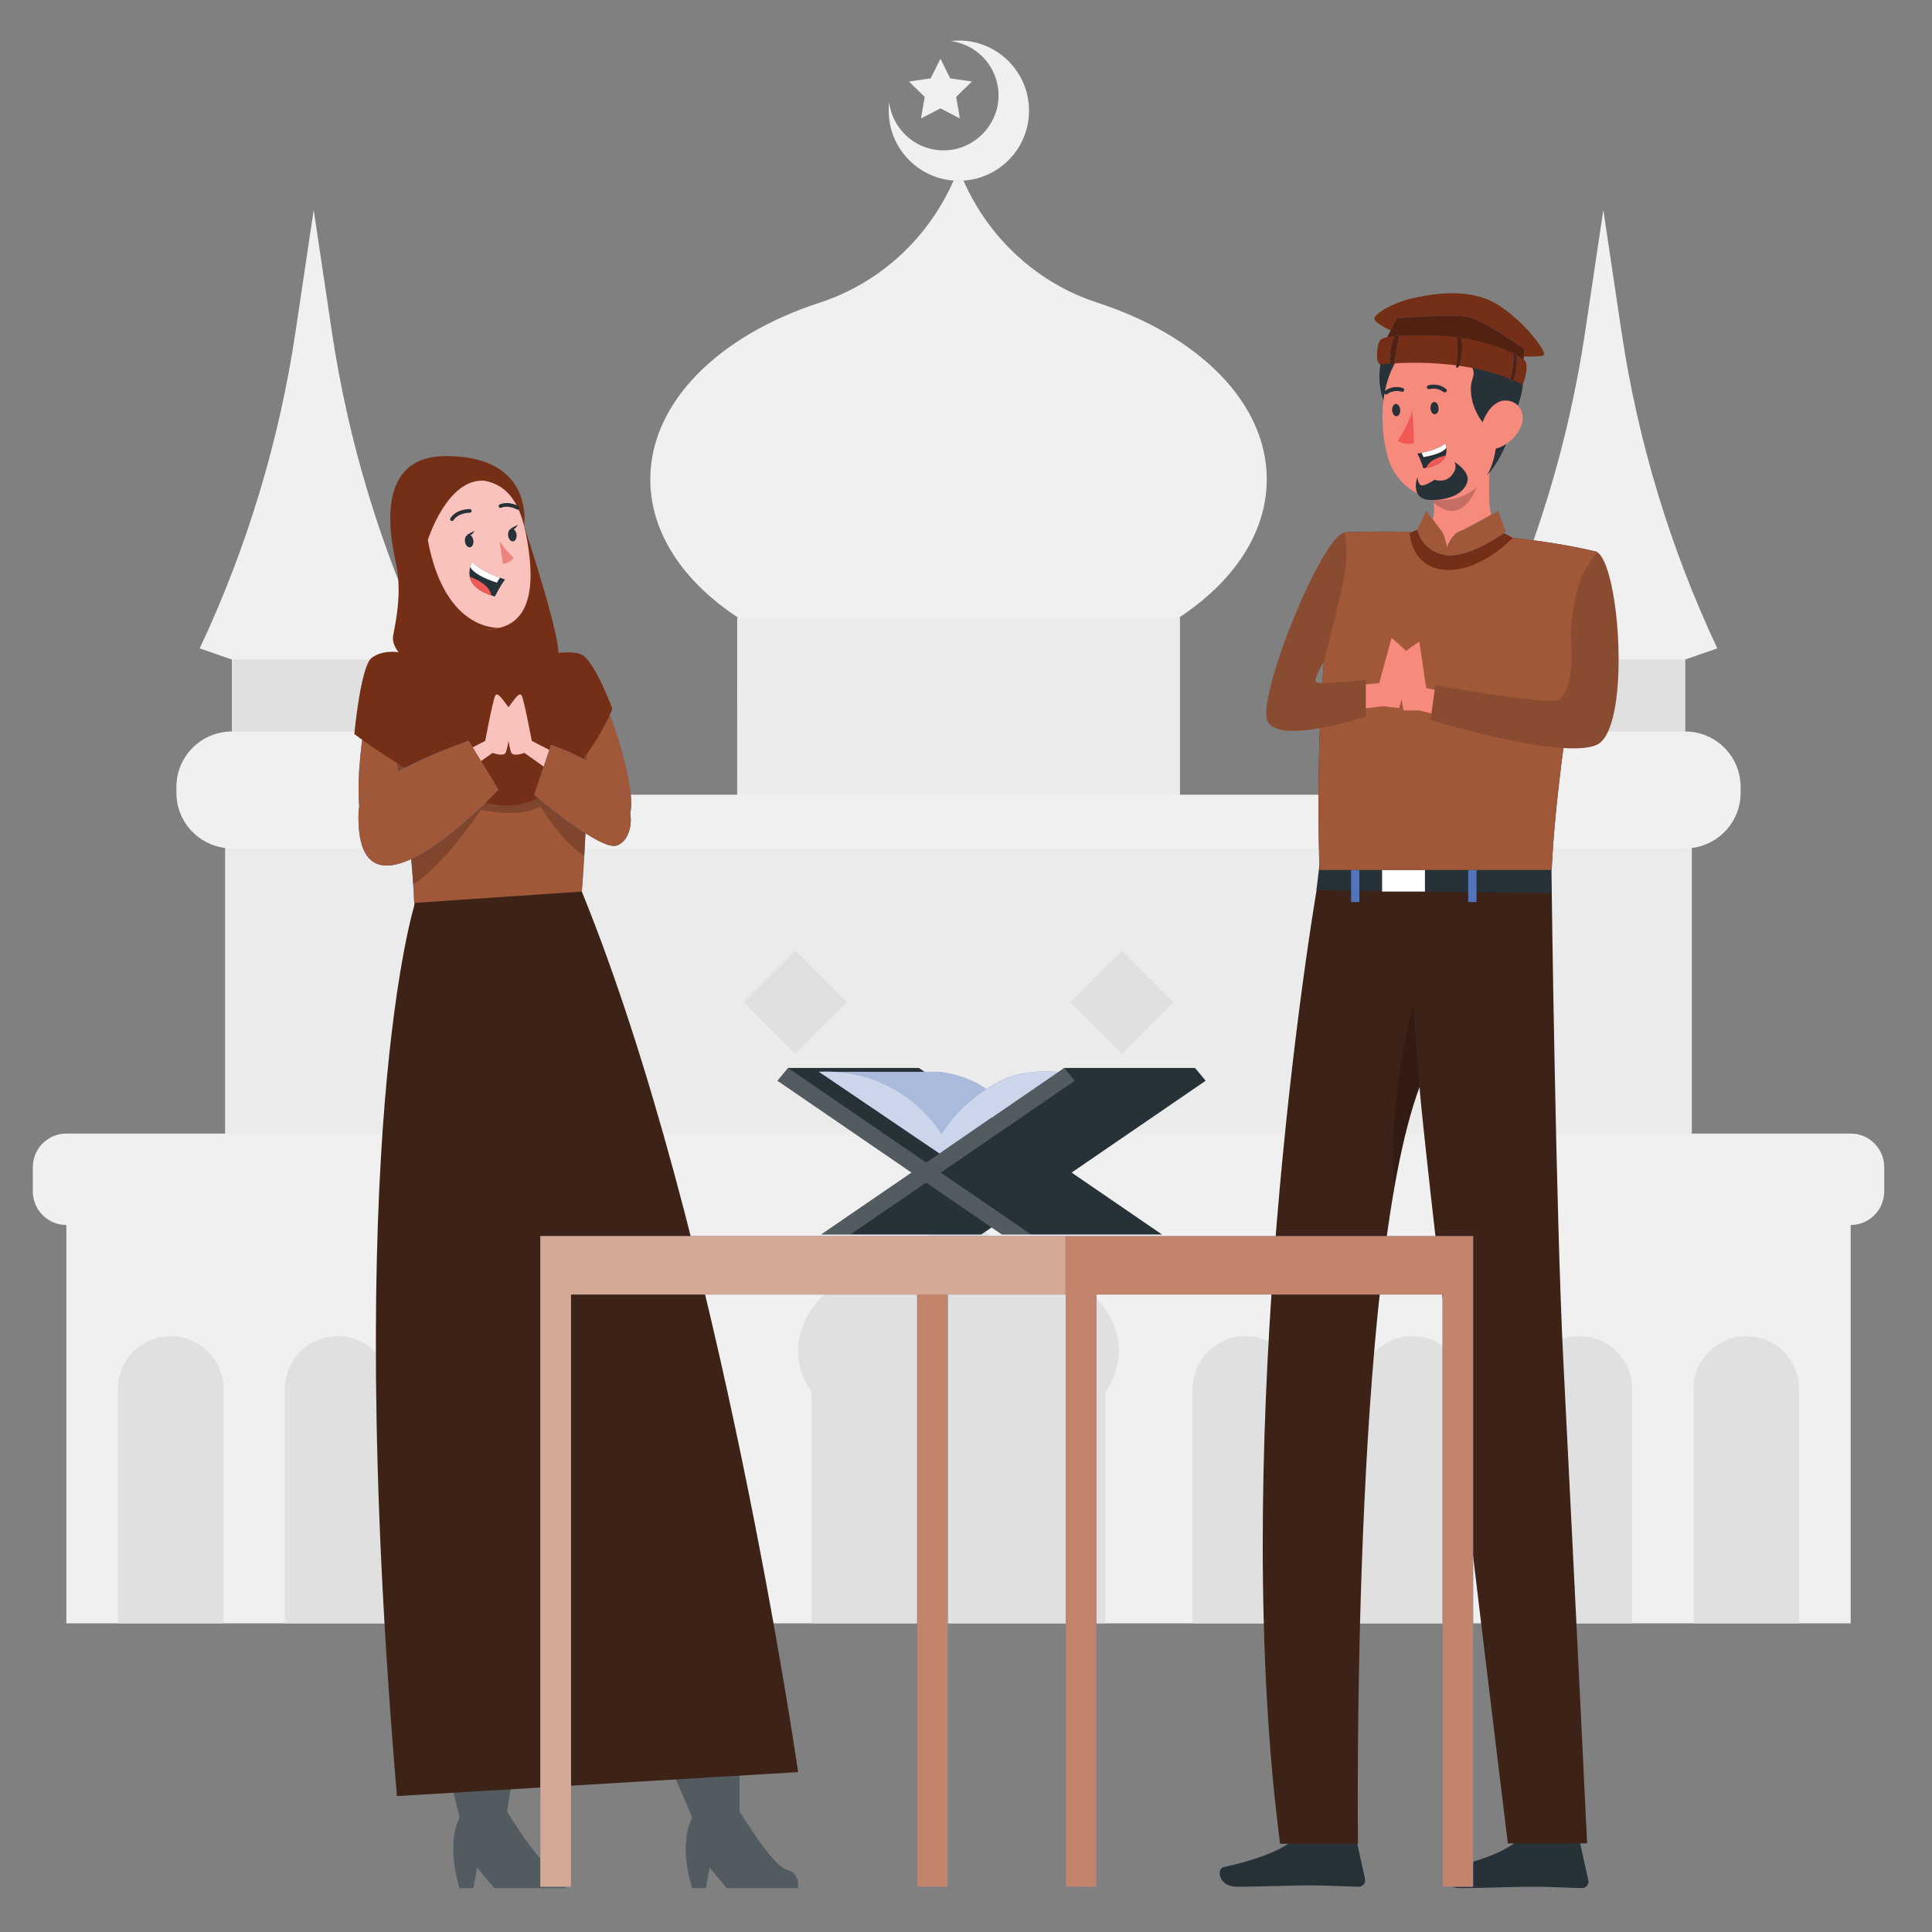 <?xml version="1.0" encoding="UTF-8"?> <svg xmlns="http://www.w3.org/2000/svg" xmlns:xlink="http://www.w3.org/1999/xlink" version="1.1" id="Layer_1" x="0px" y="0px" width="1000px" height="1000px" viewBox="0 0 1000 1000" xml:space="preserve"><rect x="0" y="0" width="1000" height="1000" fill="#808080" stroke="none"/> <g> <g> <g> <polygon fill="#F1F0F0" points="476.697,61.346 486.767,56.053 496.837,61.346 494.914,50.133 503.059,42.192 491.801,40.558 486.767,30.354 481.733,40.558 470.475,42.192 478.62,50.133 "></polygon> <path fill="#F1F0F0" d="M957.909,586.734h-82.27v-147.82c14.252-1.698,25.307-13.803,25.307-28.508v-3.07 c0-15.869-12.866-28.733-28.733-28.733v-37.227l16.669-5.781l0,0c-24.421-51.916-41.128-107.122-49.594-163.867l-9.405-63.062 l-9.406,63.062c-8.464,56.745-25.17,111.95-49.592,163.866v0.001l16.669,5.781v37.227c-15.869,0-28.732,12.865-28.732,28.733 v3.07c0,0.317,0.037,0.625,0.045,0.941H610.681v-91.605h-0.538c28.149-18.471,45.528-43.738,45.528-71.622 c0-39.953-35.633-74.548-87.604-91.428c-31.178-10.127-56.237-33.374-69.37-63.208c18.932-1.238,33.917-16.945,33.917-36.188 c0-20.055-16.259-36.311-36.313-36.311c-1.426,0-2.827,0.104-4.211,0.264c14.558,1.884,25.671,14.752,24.692,30.036 c-0.902,14.033-12.459,25.589-26.491,26.489c-15.284,0.981-28.151-10.134-30.035-24.691c-0.161,1.384-0.263,2.786-0.263,4.213 c0,19.128,14.801,34.767,33.571,36.171c-13.13,29.842-38.194,53.095-69.378,63.225c-51.97,16.88-87.602,51.475-87.602,91.428 c0,27.884,17.374,53.15,45.523,71.622h-0.536v91.605H233.384c0.01-0.315,0.048-0.624,0.048-0.941v-3.07 c0-15.869-12.865-28.733-28.732-28.733v-37.227l16.669-5.781l0,0c-24.42-51.916-41.128-107.122-49.594-163.867l-9.406-63.062 l-9.406,63.062c-8.463,56.745-25.17,111.95-49.591,163.866v0.001l16.669,5.781v37.227c-15.87,0-28.733,12.865-28.733,28.733v3.07 c0,14.705,11.054,26.81,25.303,28.508v147.82H34.342c-9.585,0-17.353,7.77-17.353,17.355v12.616 c0,9.583,7.768,17.354,17.353,17.354l0,0v206.174h82.268H875.64h82.27V634.061l0,0c9.584,0,17.355-7.771,17.355-17.354V604.09 C975.265,594.504,967.493,586.734,957.909,586.734z"></path> </g> <rect x="116.61" y="438.915" fill="#EBEBEB" width="759.029" height="147.82"></rect> <path fill="#E0E0E0" d="M579.154,699.167c0-20.792-18.543-38.797-45.59-47.579c-17.354-5.64-31.068-19.086-37.438-36.183l0,0 c-6.37,17.097-20.084,30.543-37.439,36.179c-27.046,8.786-45.59,26.791-45.59,47.583c0,7.625,2.513,14.872,7.005,21.432v119.636 H572.15V720.599C576.642,714.039,579.154,706.792,579.154,699.167z"></path> <g> <g> <path fill="#E0E0E0" d="M644.621,691.584L644.621,691.584c-15.092,0-27.327,12.234-27.327,27.326v121.324h54.656V718.91 C671.95,703.818,659.714,691.584,644.621,691.584z"></path> <path fill="#E0E0E0" d="M731.046,691.584L731.046,691.584c-15.095,0-27.327,12.234-27.327,27.326v121.324h54.652V718.91 C758.371,703.818,746.139,691.584,731.046,691.584z"></path> <path fill="#E0E0E0" d="M817.469,691.584L817.469,691.584c-15.093,0-27.329,12.234-27.329,27.326v121.324h54.656V718.91 C844.796,703.818,832.561,691.584,817.469,691.584z"></path> <path fill="#E0E0E0" d="M903.891,691.584L903.891,691.584c-15.092,0-27.327,12.234-27.327,27.326v121.324h54.654V718.91 C931.218,703.818,918.983,691.584,903.891,691.584z"></path> </g> <g> <path fill="#E0E0E0" d="M88.361,691.584L88.361,691.584c-15.092,0-27.327,12.234-27.327,27.326v121.324h54.655V718.91 C115.689,703.818,103.454,691.584,88.361,691.584z"></path> <path fill="#E0E0E0" d="M174.785,691.584L174.785,691.584c-15.094,0-27.327,12.234-27.327,27.326v121.324h54.654V718.91 C202.111,703.818,189.877,691.584,174.785,691.584z"></path> <path fill="#E0E0E0" d="M261.207,691.584L261.207,691.584c-15.092,0-27.328,12.234-27.328,27.326v121.324h54.656V718.91 C288.535,703.818,276.299,691.584,261.207,691.584z"></path> <path fill="#E0E0E0" d="M347.63,691.584L347.63,691.584c-15.092,0-27.327,12.234-27.327,27.326v121.324h54.653V718.91 C374.957,703.818,362.723,691.584,347.63,691.584z"></path> </g> </g> <g> <rect x="223.682" y="499.74" transform="matrix(-0.707 -0.707 0.707 -0.707 47.345 1056.87)" fill="#E0E0E0" width="37.779" height="37.778"></rect> <rect x="392.718" y="499.74" transform="matrix(-0.707 -0.707 0.707 -0.707 335.908 1176.403)" fill="#E0E0E0" width="37.779" height="37.778"></rect> <rect x="561.754" y="499.74" transform="matrix(-0.707 -0.707 0.707 -0.707 624.495 1295.932)" fill="#E0E0E0" width="37.78" height="37.777"></rect> <rect x="730.793" y="499.742" transform="matrix(0.707 -0.707 0.707 0.707 -147.155 681.991)" fill="#E0E0E0" width="37.774" height="37.778"></rect> </g> <polygon fill="#EBEBEB" points="381.571,411.348 610.681,411.348 610.681,319.743 382.107,319.743 "></polygon> <rect x="120.041" y="341.376" fill="#E0E0E0" width="84.659" height="37.227"></rect> <rect x="787.554" y="341.376" fill="#E0E0E0" width="84.659" height="37.227"></rect> </g> <g id="_x3C_Group_x3E__71_"> <path fill="#263238" d="M788.527,951.753h27.256c0.917,0.004,1.71,0.644,1.911,1.54l4.422,19.977 c0.381,1.788-0.764,3.545-2.554,3.922c-0.238,0.053-0.483,0.076-0.727,0.071c-8.82-0.141-15.24-0.685-26.312-0.685 c-6.821,0-27.395,0.714-36.813,0.714c-9.418,0-10.643-9.302-6.792-10.158c17.295-3.768,30.308-8.99,35.843-13.956 C785.788,952.236,787.136,951.726,788.527,951.753z"></path> <path fill="#263238" d="M672.952,951.037h27.254c0.919,0.004,1.713,0.645,1.912,1.542l4.425,19.977 c0.378,1.787-0.766,3.545-2.556,3.922c-0.238,0.051-0.484,0.076-0.729,0.073c-8.815-0.144-15.237-0.684-26.309-0.684 c-6.821,0-27.396,0.711-36.813,0.711s-10.644-9.302-6.793-10.158c17.294-3.767,30.306-8.99,35.842-13.955 C670.212,951.522,671.563,951.012,672.952,951.037z"></path> <path fill="#3D2217" d="M802.98,446.566H683.912c-11.321,61.822-46.756,312.857-21.333,507.778h40.309 c0,0-3.729-296.034,31.858-391.696c4.095,51.196,45.707,391.496,45.707,391.496h41.036c0,0-6.128-128.013-12.271-248.936 C805.35,629.066,803.145,462.2,802.98,446.566z"></path> <path opacity="0.2" d="M734.737,562.656c-5.25,14.096-9.618,31.705-13.299,51.51 c-3.33-45.56,9.987-93.879,9.987-93.879L734.737,562.656z"></path> <polygon fill="#263238" points="682.913,447.995 802.77,447.995 802.77,462.263 681.384,460.788 "></polygon> <g> <rect x="759.963" y="441.574" fill="#5274B8" width="4.28" height="25.325"></rect> <rect x="699.32" y="441.574" fill="#5274B8" width="4.281" height="25.325"></rect> </g> <rect x="715.372" y="445.496" fill="#FFFFFF" width="22.171" height="15.973"></rect> <path fill="#263238" d="M803.137,450.296c3.175-68.2,23.238-164.714,23.238-164.714c-55.655-13.42-130.363-10.059-130.363-10.059 c-14.561,52.077-14.286,136.105-13.027,174.773H803.137z"></path> <path fill="#A05838" d="M803.137,450.296c3.175-68.2,23.238-164.714,23.238-164.714c-55.655-13.42-130.363-10.059-130.363-10.059 c-14.561,52.077-14.286,136.105-13.027,174.773H803.137z"></path> <path fill="#752F16" d="M733.621,274.123l-3.98,1.804c0,0,0.633,17.886,18.595,19.049c17.962,1.161,34.817-16.568,34.817-16.568 l-6.035-3.258L733.621,274.123z"></path> <g> <path fill="#F58A7D" d="M774.438,271.177c-8.778,7.222-22.166,17.352-26.188,16.059c-3.315-1.084-9.042-7.632-13.594-13.446 c2.552-0.879,4.902-2.172,6.281-3.993c1.383-1.819,1.557-5.43,1.118-9.513c-0.648-6.546-2.878-14.415-3.993-18.085 c-0.411-1.321-0.678-2.113-0.678-2.113l34.792-14.299c0,0-3.082,31.855-0.204,41.162 C772.441,268.506,773.321,269.915,774.438,271.177z"></path> <path opacity="0.2" d="M766.725,245.287c0,0-6.762,29.862-24.656,15.005 c-0.675-6.561-2.904-14.413-4.007-18.098c1.29-0.483,2.124-0.78,2.124-0.78L766.725,245.287z"></path> </g> <g> <path fill="#263238" d="M717.843,177.501c0,0-12.041,23.578,6.405,42.651c13.693,14.156,21.056-42.191,21.056-42.191 L717.843,177.501z"></path> <path fill="#F58A7D" d="M767.416,249.312c-8.99,10.133-21.865,11.542-32.338,6.811c-6.735-3.031-12.467-8.627-15.552-16.059 c-0.416-0.969-0.771-1.989-1.092-3.033c-5.636-19.156-4.338-51.342,16.356-61.012c14.71-6.999,32.346-0.75,39.343,13.987 c2.019,4.177,2.979,8.788,2.875,13.439C776.853,225.043,777.778,237.748,767.416,249.312z"></path> <path fill="#263238" d="M744.585,211.153c0.212,1.734-0.755,3.222-1.921,3.279c-1.164,0.058-2.146-1.331-2.246-3.08 c-0.1-1.748,0.783-3.224,1.92-3.278C743.477,208.019,744.481,209.379,744.585,211.153z"></path> <path fill="#263238" d="M724.733,212.172c0.212,1.735-0.781,3.224-1.921,3.278c-1.138,0.054-2.146-1.332-2.246-3.081 c-0.101-1.747,0.782-3.222,1.92-3.278C723.625,209.037,724.644,210.505,724.733,212.172z"></path> <path fill="#F15955" d="M731.086,212.712c-1.818,5.477-4.379,10.679-7.622,15.455c2.535,1.62,5.652,2.039,8.523,1.142 L731.086,212.712z"></path> <path fill="#263238" d="M716.938,204.068c0.346,0.168,0.757,0.141,1.078-0.073c2.116-1.552,4.841-2.015,7.353-1.249 c0.524,0.214,1.122-0.037,1.336-0.563c0.215-0.525-0.038-1.124-0.564-1.336c0-0.002-0.003-0.003-0.003-0.003 c-3.15-1.051-6.613-0.511-9.291,1.452c-0.475,0.311-0.606,0.947-0.297,1.42c0.006,0.007,0.009,0.014,0.015,0.021 C716.668,203.868,716.796,203.979,716.938,204.068z"></path> <path fill="#263238" d="M748.104,203.013c0.211-0.016,0.406-0.098,0.565-0.233c0.351-0.444,0.277-1.089-0.168-1.441 c-0.005-0.005-0.011-0.01-0.017-0.015c-2.593-2.09-6.042-2.785-9.245-1.865c-0.532,0.187-0.815,0.772-0.624,1.308v0.002 c0.201,0.526,0.776,0.802,1.31,0.627l0,0c2.547-0.653,5.256-0.063,7.301,1.593C747.499,203.126,747.823,203.135,748.104,203.013z "></path> <path fill="#263238" d="M759.807,177.352l-1.128,9.523c3.126,1.652,5.021,5.167,3.596,8.922 c-3.045,8.018,1.544,20.421,7.706,25.349c0,0,0.176-3.47,3.106-2.658c2.929,0.814,2.185,18.879-3.492,27.515 c0,0,8.607-7.824,13.416-26.804c4.445-17.554,8.506-18.12,1.327-38.942L759.807,177.352z"></path> <path fill="#F58A7D" d="M787.337,220.645c-2.142,5.001-6.18,8.951-11.229,10.978c-6.704,2.641-10.792-3.187-9.562-9.907 c1.146-5.962,5.977-14.714,13.022-14.415C786.614,207.601,789.89,214.471,787.337,220.645z"></path> <g> <path fill="#263238" d="M733.621,234.802c1.479,2.603,3.147,7.576,3.147,7.576c0.478-0.07,0.955-0.14,1.428-0.235 c6.456-1.112,9.084-3.76,10.039-6.358c0.517-1.425,0.517-2.849,0.367-3.983c-0.161-1.315-0.573-2.215-0.573-2.215 c-3.07,2.635-9.01,4.134-12.216,4.802C734.475,234.684,733.621,234.802,733.621,234.802z"></path> <path fill="#FFFFFF" d="M735.813,234.388l0.987,2.211c6.077-1.063,10.216-2.626,11.802-4.797 c-0.161-1.315-0.573-2.215-0.573-2.215C744.959,232.222,739.02,233.72,735.813,234.388z"></path> <path fill="#F15955" d="M738.196,242.143c6.456-1.112,9.084-3.76,10.039-6.358c-2.187,0.461-4.77,1.264-6.925,2.653 C739.659,239.495,738.739,240.843,738.196,242.143z"></path> </g> <g> <path fill="#752F16" d="M722.918,172.556c0,0-8.564-3.698-11.177-6.601c-2.613-2.904,9.687-9.292,18.345-11.325 c8.659-2.033,24.906-5.226,38.998,0c14.089,5.227,31.22,25.792,30.06,29.011C797.98,186.861,735.836,181.482,722.918,172.556z"></path> <path fill="#5274B8" d="M716.335,177.884l6.626-13.16c0,0,28.958-2.469,37.389-0.545c8.431,1.925,28.646,16.592,28.646,16.592 l-0.611,8.7L716.335,177.884z"></path> <path fill="#512212" d="M716.335,177.884l6.626-13.16c0,0,28.958-2.469,37.389-0.545c8.431,1.925,28.646,16.592,28.646,16.592 l-0.611,8.7L716.335,177.884z"></path> <path fill="#752F16" d="M714.511,188.7c0,0,41.772-5.61,73.689,10.36c0,0,3.316-8.424,1.323-12.104 c-0.807-1.488-18.555-12.688-47.315-13.313c-28.761-0.624-27.599,1.941-28.47,3.708 C712.866,179.119,711.639,187.534,714.511,188.7z"></path> <path fill="#5274B8" d="M754.406,173.989c0,0-0.084,13.543-0.56,15.143c-0.473,1.601,0.688,1.891,1.702-0.432 C756.567,186.377,758.346,172.634,754.406,173.989z"></path> <path fill="#5274B8" d="M724.192,173.795c0,0-2.475,13.228-2.612,14.275c-0.137,1.047-1.454,1.113-2.035,0 C718.965,186.957,719.695,170.793,724.192,173.795z"></path> <path fill="#5274B8" d="M782.838,182.764c1.513,0.764-0.449,13.648-1.594,13.204c-1.142-0.444,1.236,1.904,2.143,0.875 c0.911-1.029,2.218-10.466,1.636-12.644C784.441,182.021,782.838,182.764,782.838,182.764z"></path> <path fill="#512212" d="M754.406,173.989c0,0-0.084,13.543-0.56,15.143c-0.473,1.601,0.688,1.891,1.702-0.432 C756.567,186.377,758.346,172.634,754.406,173.989z"></path> <path fill="#512212" d="M724.192,173.795c0,0-2.475,13.228-2.612,14.275c-0.137,1.047-1.454,1.113-2.035,0 C718.965,186.957,719.695,170.793,724.192,173.795z"></path> <path fill="#512212" d="M782.838,182.764c1.513,0.764-0.449,13.648-1.594,13.204c-1.142-0.444,1.236,1.904,2.143,0.875 c0.911-1.029,2.218-10.466,1.636-12.644C784.441,182.021,782.838,182.764,782.838,182.764z"></path> </g> <path fill="#263238" d="M742.514,248.322c0,0,5.394,1.943,8.924-2.319s1.228-7.039,1.228-7.039s7.918,4.822,6.951,9.801 c-0.968,4.978-6.529,9.878-18.461,10.041c-11.933,0.164-7.534-11.839-7.534-11.839s0.268,3.872,2.192,4.259 C737.74,251.613,742.514,248.322,742.514,248.322z"></path> </g> <g> <path fill="#5274B8" d="M733.621,274.123l4.575-9.686c0,0,6.383,8.309,8.094,10.712c1.712,2.404,2.604,8.211,2.604,8.211 s2.46-6.744,6.398-8.211c3.938-1.468,20.196-10.712,20.196-10.712l3.879,10.712c0,0-18.507,14.018-31.132,12.082 C735.611,285.297,733.621,274.123,733.621,274.123z"></path> <path fill="#A05838" d="M733.621,274.123l4.575-9.686c0,0,6.383,8.309,8.094,10.712c1.712,2.404,2.604,8.211,2.604,8.211 s2.46-6.744,6.398-8.211c3.938-1.468,20.196-10.712,20.196-10.712l3.879,10.712c0,0-18.507,14.018-31.132,12.082 C735.611,285.297,733.621,274.123,733.621,274.123z"></path> </g> <path fill="#F58A7D" d="M756.492,360.019l-18.296-3.873l-3.541-24.003c0,0-12.207,7.66-12.207,10.411 c0,2.751,4.01,25.184,4.01,25.184h8.197l19.751,4.923L756.492,360.019z"></path> <path fill="#F58A7D" d="M695.236,355.236l18.629-1.655l6.389-23.408c0,0,11.201,9.065,10.87,11.798 c-0.326,2.732-6.991,24.523-6.991,24.523l-8.138-0.98l-20.202,2.523L695.236,355.236z"></path> <path fill="#8A4C31" d="M826.375,285.582c12.221,6.296,17.979,92.085,0,99.989c-17.977,7.904-85.965-12.91-85.965-12.91 l2.559-18.063c0,0,58.94,10.698,63.881,7.521c9.291-5.972,6.195-34.582,6.195-34.582s0.773-13.005,3.869-24.043 C819.014,296.013,826.375,285.582,826.375,285.582z"></path> <path fill="#8A4C31" d="M696.012,275.523c-11.894,2.03-44.801,83.454-40.154,97.137c4.645,13.684,51.104-1.802,51.104-1.802 v-19.038c0,0-24.225,2.838-25.775,1.161c-1.548-1.676,4.055-10.428,4.055-10.428s6.787-26.285,9.996-41.384 C698.443,286.07,696.012,275.523,696.012,275.523z"></path> </g> <g> <g> <path fill="#263238" d="M349.487,920.173l33.297-6.236v23.674c0,0,17.036,28.248,24.391,30.182c7.355,1.936,5.806,9.5,5.806,9.5 h-36.765l-8.92-10.66l-1.937,10.66h-7.062c0,0-7.452-21.503,0-36.603L349.487,920.173z"></path> <path fill="#263238" d="M232.051,917.236l33.295,2.571l-2.937,17.803c0,0,17.036,28.248,24.392,30.182 c7.357,1.936,5.809,9.5,5.809,9.5h-36.766l-8.92-10.66l-1.936,10.66h-7.064c0,0-7.451-21.503,0-36.603L232.051,917.236z"></path> <path opacity="0.2" fill="#FFFFFF" d="M349.487,920.173l33.297-6.236v23.674c0,0,17.036,28.248,24.391,30.182 c7.355,1.936,5.806,9.5,5.806,9.5h-36.765l-8.92-10.66l-1.937,10.66h-7.062c0,0-7.452-21.503,0-36.603L349.487,920.173z"></path> <path opacity="0.2" fill="#FFFFFF" d="M232.051,917.236l33.295,2.571l-2.937,17.803c0,0,17.036,28.248,24.392,30.182 c7.357,1.936,5.809,9.5,5.809,9.5h-36.766l-8.92-10.66l-1.936,10.66h-7.064c0,0-7.451-21.503,0-36.603L232.051,917.236z"></path> </g> <g> <path fill="#5274B8" d="M298.384,340.581c11.013,3.442,31.917,65.115,27.824,80.25c-4.091,15.137-20.852-9.708-27.824-28.291 C291.412,373.955,298.384,340.581,298.384,340.581z"></path> <path fill="#A05838" d="M298.384,340.581c11.013,3.442,31.917,65.115,27.824,80.25c-4.091,15.137-20.852-9.708-27.824-28.291 C291.412,373.955,298.384,340.581,298.384,340.581z"></path> </g> <g> <path fill="#5274B8" d="M191.911,358.322c0,0-14.485,60.431,0.404,81.008c14.89,20.574,20.418-67.486,20.418-67.486 L191.911,358.322z"></path> <path fill="#A05838" d="M191.911,358.322c0,0-14.485,60.431,0.404,81.008c14.89,20.574,20.418-67.486,20.418-67.486 L191.911,358.322z"></path> </g> <g> <path fill="#5274B8" d="M192.314,352.787c0,0,20.066,40.622,22.45,124.062l85.686-7.401c0,0,8.597-86.764-2.066-128.866 c0,0-72.847,5.023-99.052,10.753C196.867,351.881,194.536,352.375,192.314,352.787z"></path> <path fill="#A05838" d="M302.393,443.166c-0.88,15.647-1.937,26.276-1.937,26.276l-85.701,7.399 c-0.176-6.636-0.5-13.005-0.881-19.083c-1.086-16.588-2.847-31.208-4.903-43.804c-0.529-3.259-1.085-6.371-1.673-9.365 c-0.206-1.087-0.411-2.144-0.616-3.201c-0.353-1.761-0.707-3.464-1.057-5.137c-0.089-0.352-0.148-0.675-0.236-1.028 c-0.587-2.847-1.233-5.578-1.85-8.132c-0.47-1.82-0.91-3.553-1.35-5.226c-0.235-0.823-0.439-1.614-0.646-2.378 c-0.057-0.176-0.088-0.323-0.117-0.469c-0.469-1.673-0.91-3.259-1.38-4.756c-0.53-1.879-1.086-3.641-1.614-5.285 c-0.558-1.762-1.117-3.376-1.615-4.845c-0.176-0.528-0.353-0.998-0.529-1.467c-0.323-0.94-0.646-1.819-0.94-2.613 c-1.85-4.845-3.023-7.251-3.023-7.251c2.203-0.411,4.552-0.91,7.019-1.468c26.188-5.725,99.028-10.745,99.028-10.745 c0.734,2.906,1.378,6.047,1.938,9.336c0.175,0.91,0.324,1.849,0.47,2.818c0.91,5.902,1.556,12.273,2.024,18.937 c0.148,2.201,0.265,4.404,0.382,6.635c0.06,1.174,0.118,2.35,0.148,3.523c0.059,1.174,0.088,2.349,0.117,3.552 c0.088,2.349,0.146,4.727,0.175,7.105c0.03,2.113,0.059,4.228,0.059,6.313C303.774,414.863,303.157,430.628,302.393,443.166z"></path> <path opacity="0.2" d="M302.393,443.166c-12.725-8.814-22.606-25.662-22.606-25.662 s-6.533,3.327-15.223,3.327c-8.579,0-15.634-1.651-15.634-1.651s-19.271,28.845-35.055,38.577 c-1.086-16.588-2.847-31.208-4.903-43.804c-0.529-3.259-1.085-6.371-1.673-9.365c-0.206-1.087-0.411-2.144-0.616-3.201 c-0.353-1.761-0.707-3.464-1.057-5.137c-0.089-0.352-0.148-0.675-0.236-1.028c-0.617-2.847-1.263-5.549-1.85-8.132 c-0.47-1.82-0.91-3.553-1.35-5.226c-0.235-0.823-0.439-1.614-0.646-2.378c-0.057-0.176-0.088-0.323-0.117-0.469 c-0.469-1.673-0.91-3.259-1.38-4.756c-0.558-1.909-1.086-3.671-1.614-5.285c-0.558-1.762-1.117-3.376-1.615-4.845 c-0.176-0.528-0.353-0.998-0.529-1.467c-0.323-0.94-0.646-1.819-0.94-2.613c-1.85-4.845-3.023-7.251-3.023-7.251 c2.203-0.411,4.552-0.91,7.019-1.468c26.188-5.725,99.028-10.745,99.028-10.745c0.734,2.906,1.378,6.047,1.938,9.336 c0.175,0.91,0.324,1.849,0.47,2.818c0.91,5.902,1.556,12.273,2.024,18.937c0.148,2.201,0.265,4.404,0.382,6.635 c0.06,1.174,0.118,2.35,0.148,3.523c0.059,1.174,0.088,2.349,0.117,3.552c0.088,2.349,0.146,4.727,0.175,7.105 c0.03,2.113,0.059,4.228,0.059,6.313C303.774,414.863,303.157,430.628,302.393,443.166z"></path> </g> <g> <path fill="#FAC2BD" d="M230.558,348.127c-1.62,1.084-2.791,2.359-3.023,3.693h39.873c-0.326-3.107-2.278-5.921-7.228-7.616 c-0.814-0.279-1.762-0.483-2.759-0.653c-2.217-1.199-5.224-4.489-6.68-13.514c-0.469-2.938-0.795-6.459-0.857-10.712 l-25.853-0.315C224.03,319.011,235.502,334.373,230.558,348.127z"></path> <path opacity="0.2" d="M249.884,319.326c0.062,4.252,0.387,7.774,0.856,10.712 c-16.913,2.945-26.71-11.027-26.71-11.027L249.884,319.326z"></path> </g> <g> <path fill="#752F16" d="M236.882,239.696c14.524,4.646,31.082,5.22,34.389,32.485c0,0,17.801,53.846,17.781,65.771 c0,0,8.762-1.143,12.482,1.159c6.763,4.187,15.43,27.822,15.43,27.822s-15.64,39.785-45.466,48.822 c-29.826,9.038-88.103-35.842-88.103-35.842s3.247-34.869,8.92-39.331c5.674-4.461,13.986-2.986,13.986-2.986 s-2.936-3.519-2.936-7.152c0-3.463,5.469-20.924,1.552-39.366C201,272.64,236.882,239.696,236.882,239.696z"></path> <path fill="#FAC2BD" d="M238.76,248.481c22.019-2.185,30.275,8.9,34.139,31.431c4.829,28.155,0.541,48.924-27.59,45.6 C207.104,320.994,202.194,252.107,238.76,248.481z"></path> <path fill="#EC837D" d="M258.544,280.093c0,0,3.621,5.448,7.312,8.496c0,0-1.587,3.182-5.557,3.067L258.544,280.093z"></path> <g> <ellipse transform="matrix(0.993 -0.122 0.122 0.993 -32.323 31.688)" fill="#263238" cx="242.71" cy="279.897" rx="2.194" ry="3.293"></ellipse> <path fill="#263238" d="M241.818,276.779l3.735-2.021C245.553,274.757,244.004,278.301,241.818,276.779z"></path> </g> <g> <ellipse transform="matrix(0.993 -0.122 0.122 0.993 -31.82 34.452)" fill="#263238" cx="265.095" cy="276.765" rx="2.195" ry="3.293"></ellipse> <path fill="#263238" d="M264.203,273.646l3.736-2.021C267.939,271.625,266.392,275.167,264.203,273.646z"></path> </g> <path fill="#263238" d="M233.936,269.677c-0.179,0-0.361-0.051-0.522-0.158c-0.44-0.292-0.561-0.884-0.271-1.322 c3.21-4.861,9.769-4.733,10.044-4.705c0.527,0.015,0.939,0.455,0.925,0.98c-0.015,0.518-0.441,0.928-0.955,0.928 c-0.012,0,0.027,0-0.09-0.001c-0.638,0-5.867,0.118-8.333,3.849C234.552,269.527,234.247,269.677,233.936,269.677z"></path> <path fill="#263238" d="M268.023,263.822c-0.15,0-0.303-0.037-0.445-0.111c-4.676-2.478-7.956-0.986-8.094-0.92 c-0.477,0.224-1.044,0.021-1.272-0.45c-0.227-0.474-0.031-1.039,0.44-1.27c0.171-0.082,4.246-2.003,9.819,0.954 c0.464,0.247,0.644,0.826,0.396,1.29C268.697,263.637,268.366,263.822,268.023,263.822z"></path> <path fill="#FAC2BD" d="M222.437,292.268c-0.5-3.529-4.754-9.167-11.275-7.793c-6.75,1.421-8.612,15.752,8.694,17.436 C222.338,302.152,223.477,299.635,222.437,292.268z"></path> <g> <path fill="#263238" d="M261.43,299.938c-2.309,2.956-5.285,8.816-5.285,8.816c-0.582-0.174-1.159-0.347-1.729-0.551 c-7.799-2.556-10.574-6.319-11.284-9.715c-0.38-1.86-0.12-3.625,0.272-5.004c0.438-1.6,1.117-2.642,1.117-2.642 c3.324,3.826,10.411,6.769,14.264,8.183C260.391,299.634,261.43,299.938,261.43,299.938z"></path> <path fill="#FFFFFF" d="M258.786,299.026l-1.627,2.558c-7.34-2.425-12.184-5.119-13.754-8.1c0.438-1.6,1.117-2.642,1.117-2.642 C247.845,294.669,254.933,297.611,258.786,299.026z"></path> <path fill="#F15955" d="M254.417,308.203c-7.799-2.556-10.574-6.319-11.284-9.715c2.624,0.973,5.682,2.438,8.099,4.554 C253.087,304.653,253.981,306.493,254.417,308.203z"></path> </g> <path fill="#752F16" d="M221.44,279.521c0,0,9.929-31.906,29.189-30.733c19.257,1.172,20.641,23.395,20.641,23.395 s5.792-36.609-41.137-36.095c-46.926,0.514-20.979,69.468-20.979,69.468s21.993,26.087,49.667,19.364 C258.821,324.919,230.397,327.796,221.44,279.521z"></path> </g> <path fill="#FAC2BD" d="M235.092,391.765l16.048-8.279c0,0,3.861-20.758,5.224-23.467c1.364-2.711,5.624,4.926,7.56,6.915 c1.935,1.99-1.007,20.683-2.245,22.757c-1.24,2.074-6.72,0-6.72,0l-15.039,10.693L235.092,391.765z"></path> <path fill="#FAC2BD" d="M291.29,391.765l-16.05-8.279c0,0-3.859-20.758-5.223-23.467c-1.364-2.711-5.624,4.926-7.558,6.915 c-1.937,1.99,1.004,20.683,2.243,22.757c1.241,2.074,6.719,0,6.719,0l15.041,10.693L291.29,391.765z"></path> <g> <path fill="#5274B8" d="M185.592,419.878c-2.516,69.293,72.369-11.164,72.369-11.164l-15.331-25.229 C242.629,383.486,186.236,402.135,185.592,419.878z"></path> <path fill="#A05838" d="M185.592,419.878c-2.516,69.293,72.369-11.164,72.369-11.164l-15.331-25.229 C242.629,383.486,186.236,402.135,185.592,419.878z"></path> </g> <g> <path fill="#5274B8" d="M285.19,385.57l-8.639,25.782c0,0,29.504,25.324,40.572,26.484 C328.191,438.999,340.142,404.541,285.19,385.57z"></path> <path fill="#A05838" d="M285.19,385.57l-8.639,25.782c0,0,29.504,25.324,40.572,26.484 C328.191,438.999,340.142,404.541,285.19,385.57z"></path> </g> <path fill="#3D2217" d="M214.842,467.32c0,0-38.563,119.464-9.379,462.329l207.655-12.412c0,0-40.403-280.013-111.968-455.767 L214.842,467.32z"></path> </g> <g> <polygon fill="#263238" points="475.618,552.785 407.89,552.785 402.411,559.396 518.608,638.99 527.516,638.99 533.742,638.99 601.467,638.99 "></polygon> <polygon fill="#263238" points="618.567,552.785 550.838,552.785 424.988,638.99 492.717,638.99 507.849,638.99 624.044,559.396 "></polygon> <polygon opacity="0.2" fill="#FFFFFF" points="556.315,559.396 550.838,552.785 479.365,601.743 407.89,552.785 402.411,559.396 471.798,606.926 424.988,638.99 440.119,638.99 479.365,612.107 518.608,638.99 533.742,638.99 486.929,606.926 "></polygon> <g> <path fill="#5274B8" d="M423.89,554.761h61.827c0,0,20.165,1.743,29.89,13.803l-29.89,24.412L423.89,554.761z"></path> <path opacity="0.5" fill="#FFFFFF" d="M423.89,554.761h61.827c0,0,20.165,1.743,29.89,13.803l-29.89,24.412L423.89,554.761z"></path> </g> <g> <path fill="#5274B8" d="M423.89,554.761l62.365,42.263l61.287-42.172c0,0-17.05-2.066-30.148,4.78 c-21.272,11.118-30.068,27.391-30.068,27.391S468.271,552.785,423.89,554.761z"></path> <path opacity="0.7" fill="#FFFFFF" d="M423.89,554.761l62.365,42.263l61.287-42.172c0,0-17.05-2.066-30.148,4.78 c-21.272,11.118-30.068,27.391-30.068,27.391S468.271,552.785,423.89,554.761z"></path> </g> </g> <g> <polygon fill="#5274B8" points="762.484,639.83 762.484,976.578 746.674,976.578 746.674,670.043 567.467,670.043 567.467,976.578 551.658,976.578 551.658,670.043 490.555,670.043 490.555,976.578 474.72,976.578 474.72,670.043 295.541,670.043 295.541,976.578 279.705,976.578 279.705,639.83 "></polygon> <polygon fill="#C2856B" points="762.484,639.83 762.484,976.578 746.674,976.578 746.674,670.043 567.467,670.043 567.467,976.578 551.658,976.578 551.658,670.043 490.555,670.043 490.555,976.578 474.72,976.578 474.72,670.043 295.541,670.043 295.541,976.578 279.705,976.578 279.705,639.83 "></polygon> <polygon opacity="0.3" fill="#FFFFFF" points="551.426,639.83 551.426,670.043 490.555,670.043 474.72,670.043 295.541,670.043 295.541,976.578 279.705,976.578 279.705,639.83 "></polygon> </g> </g> </svg> 